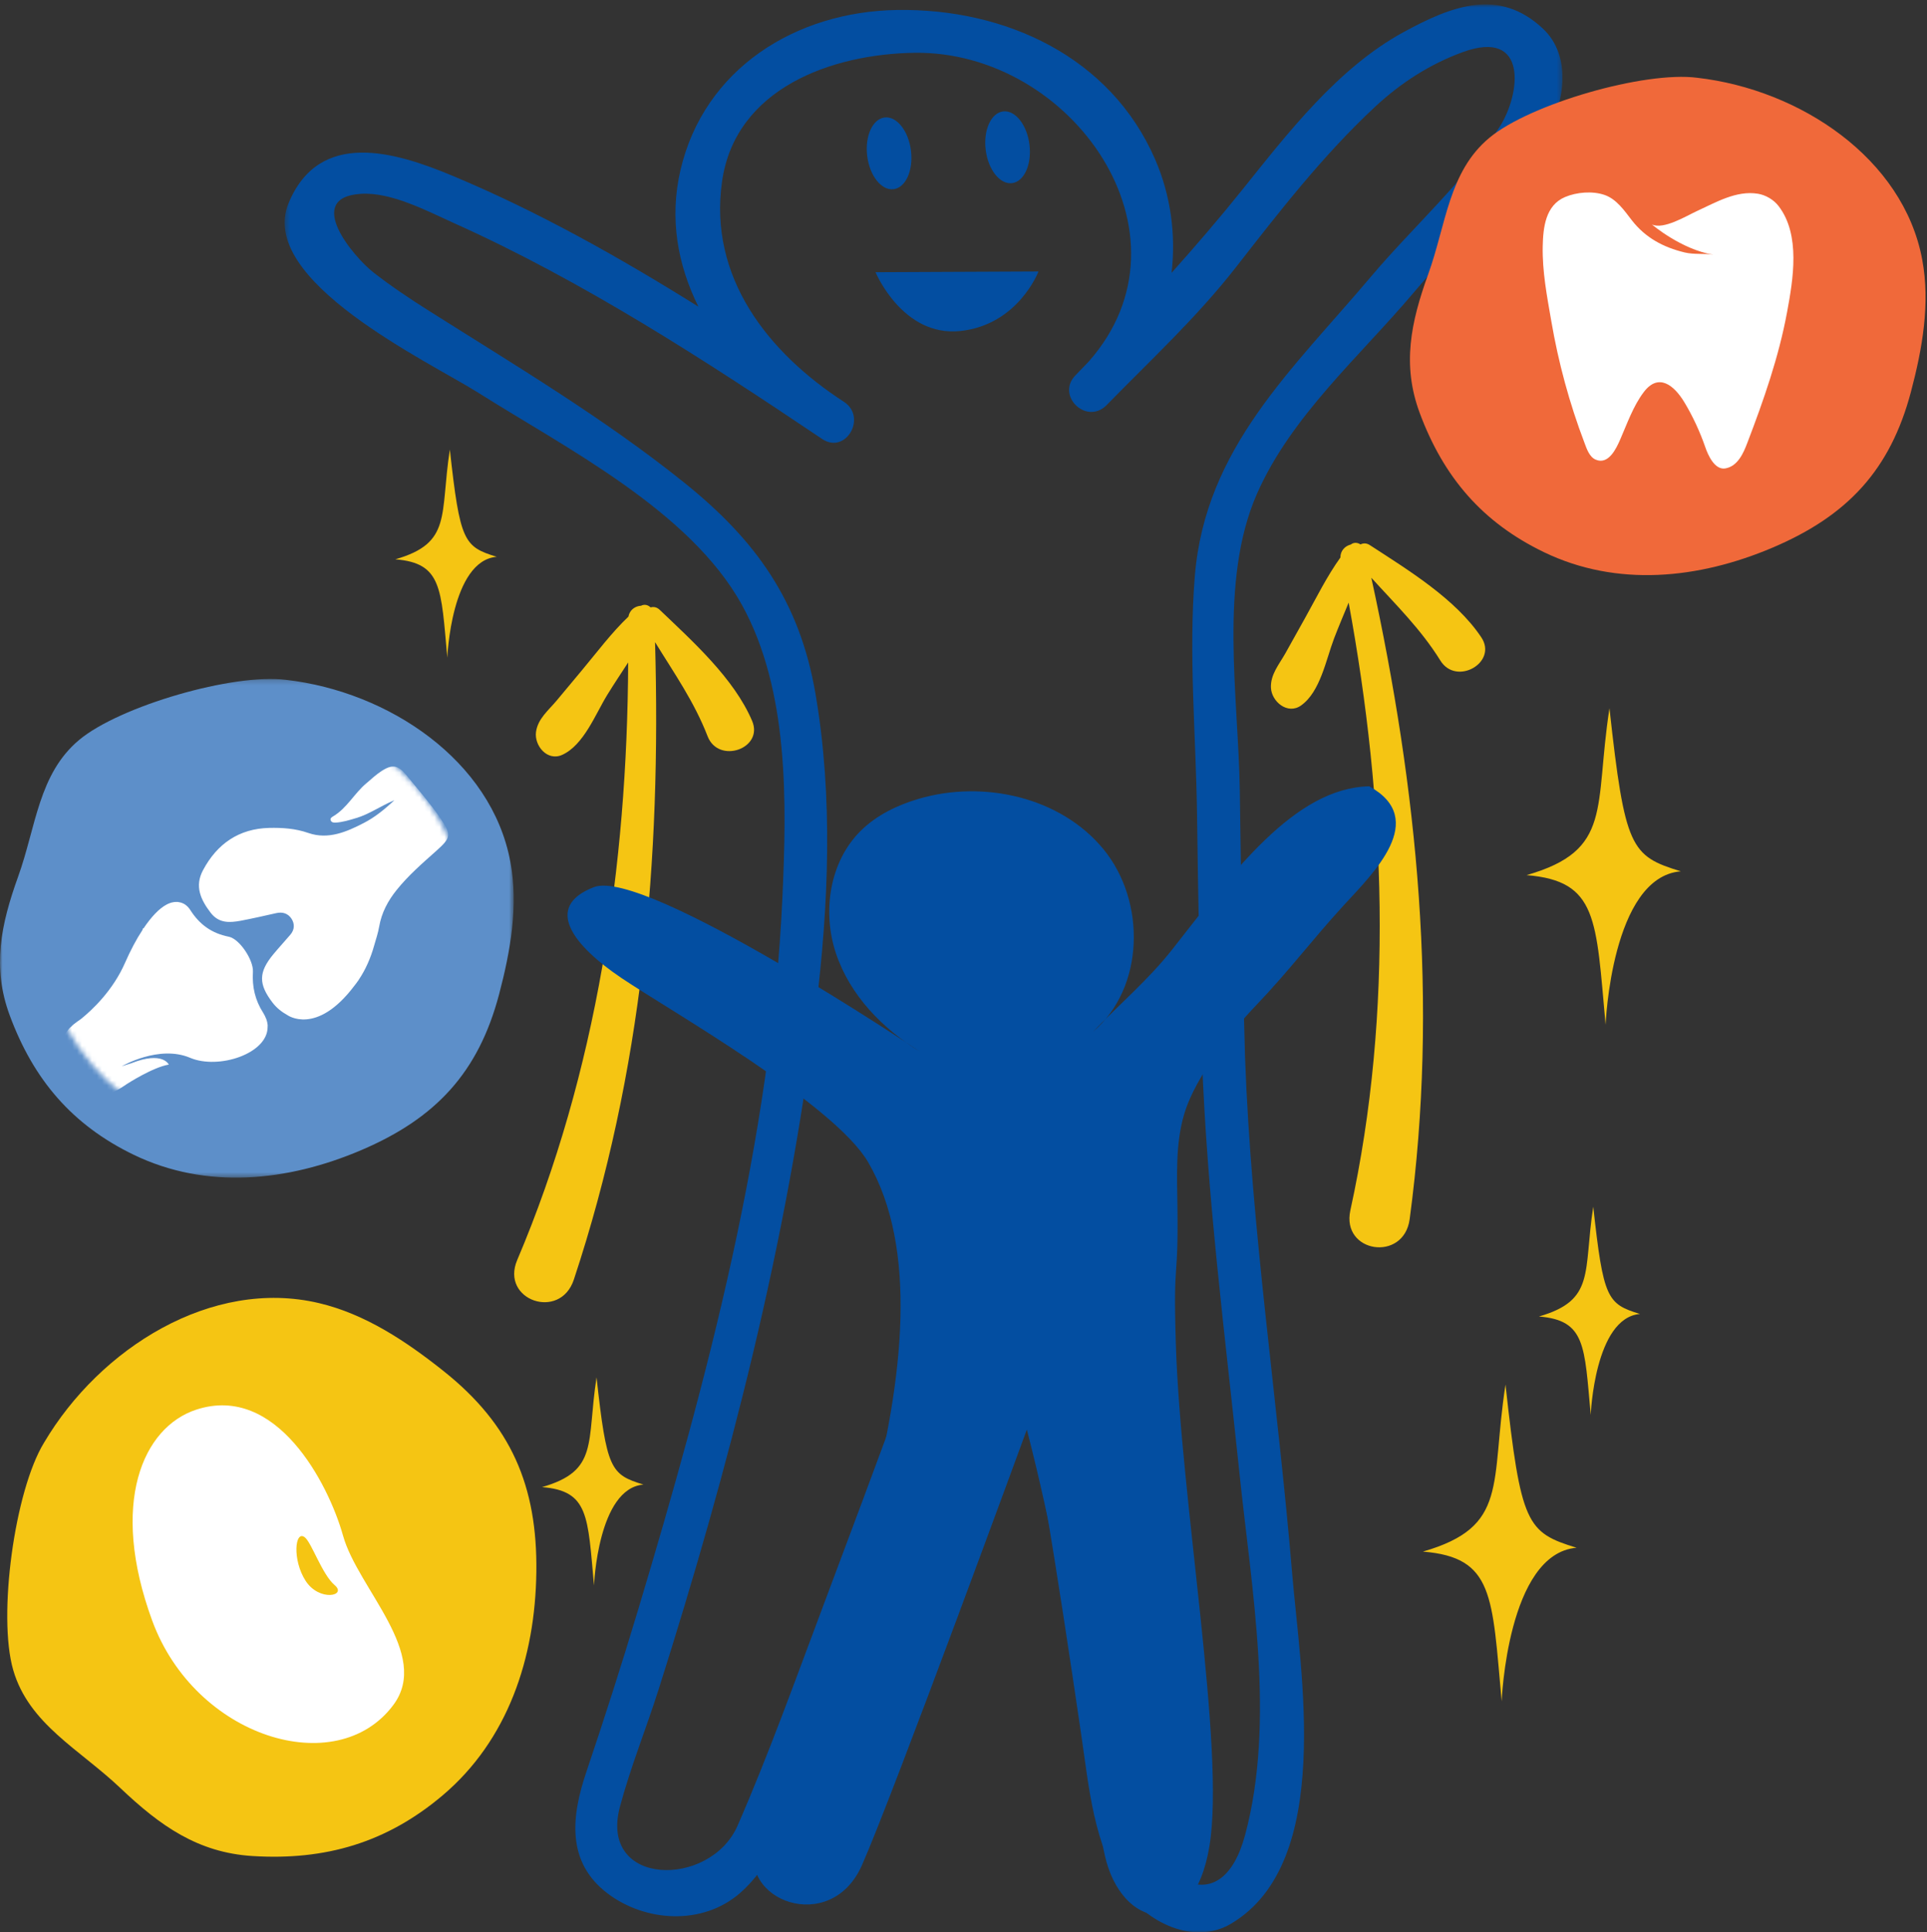 <?xml version="1.0" encoding="UTF-8"?>
<svg width="388px" height="389px" viewBox="0 0 388 389" version="1.1" xmlns="http://www.w3.org/2000/svg" xmlns:xlink="http://www.w3.org/1999/xlink">
    <rect x="0" y="0" width="388" height="389" fill="#333333" stroke="none"/>
    <!-- Generator: Sketch 52.6 (67491) - http://www.bohemiancoding.com/sketch -->
    <title>Page 1</title>
    <desc>Created with Sketch.</desc>
    <defs>
        <polygon id="path-1" points="0.371 0.89 257.66 0.89 257.66 389 0.371 389"></polygon>
        <polygon id="path-3" points="0 0.198 103.431 0.198 103.431 100.591 0 100.591"></polygon>
        <path d="M15.223,10.832 C-2.781,26.278 -4.853,53.383 10.578,71.384 C26.012,89.396 53.122,91.477 71.14,76.034 C89.144,60.602 91.217,33.478 75.783,15.474 C67.293,5.566 55.271,0.484 43.17,0.484 C33.271,0.484 23.324,3.887 15.223,10.832" id="path-5"></path>
        <path d="M15.223,10.832 C-2.781,26.278 -4.853,53.383 10.578,71.384 C26.012,89.396 53.122,91.477 71.14,76.034 C89.144,60.602 91.217,33.478 75.783,15.474 C67.293,5.566 55.271,0.484 43.17,0.484 C33.271,0.484 23.324,3.887 15.223,10.832" id="path-7"></path>
    </defs>
    <g id="Page-1" stroke="none" stroke-width="1" fill="none" fill-rule="evenodd">
        <g id="product-Desktopออริจินัล" transform="translate(-285, -1985)">
            <g id="why" transform="translate(285, 1106)">
                <g id="Page-1" transform="translate(0, 879)">
                    <g id="Group-11">
                        <path d="M303.131,278.731 C300.038,298.826 303.905,307.328 286.502,312.352 C300.812,313.512 300.425,321.241 302.358,342.496 C302.358,342.496 303.518,312.739 317.441,311.579 C307.385,308.488 306.225,306.941 303.131,278.731" id="Fill-1" fill="#F5C513"></path>
                        <path d="M320.799,242.917 C318.764,256.131 321.307,261.722 309.864,265.025 C319.272,265.786 319.018,270.869 320.291,284.845 C320.291,284.845 321.053,265.279 330.207,264.517 C323.596,262.483 322.834,261.468 320.799,242.917" id="Fill-3" fill="#F5C513"></path>
                        <g id="Group-7" transform="translate(56.944, 0)">
                            <mask id="mask-2" fill="white">
                                <use xlink:href="#path-1"></use>
                            </mask>
                            <g id="Clip-6"></g>
                            <path d="M245.019,25.517 C238.05,36.378 227.441,45.807 219.122,55.665 C203.36,74.344 185.761,90.153 183.64,115.897 C182.344,131.609 183.859,147.94 184.073,163.698 C184.297,180.05 184.581,196.399 185.066,212.747 C186.069,240.829 189.726,268.76 192.633,296.687 C195.043,319.847 199.908,346.463 193.763,369.379 C188.994,387.168 175.677,378.395 172.311,365.535 C169.833,356.071 168.985,345.99 167.596,336.33 C162.812,303.055 157.197,269.993 148.941,237.379 C147.817,232.947 141.966,233.559 140.575,237.379 C130.088,266.151 119.489,294.884 108.706,323.544 C103.174,338.247 97.855,353.115 91.57,367.517 C86.06,380.147 63.559,379.891 67.881,363.707 C70.011,355.731 73.193,347.904 75.689,340.031 C89.829,295.462 101.664,249.746 107.326,203.269 C109.892,182.19 110.848,160.632 107.246,139.619 C104.069,121.094 95.319,108.804 80.85,97.179 C64.717,84.218 46.818,73.569 29.359,62.527 C25.534,60.11 21.825,57.636 18.245,54.843 C14.291,51.761 4.128,39.777 15.685,39.022 C21.853,38.619 29.128,42.518 34.534,44.946 C60.522,56.618 85.055,72.544 108.659,88.416 C113.388,91.472 117.64,84.023 113.039,80.929 C97.657,70.983 85.699,55.786 88.438,36.537 C91.114,17.73 110.584,10.87 127.148,10.627 C158.913,10.166 184.887,47.2 162.258,72.798 C161.365,73.718 160.498,74.638 159.596,75.562 C155.675,79.571 161.661,85.523 165.731,81.693 C174.7,72.518 184.024,63.911 191.936,53.767 C200.728,42.497 209.474,31.223 219.966,21.461 C225.113,16.674 230.989,12.892 237.59,10.488 C250.802,5.675 249.241,18.938 245.019,25.517 M253.686,5.729 C244.863,-2.484 235.46,1.124 225.656,6.47 C212.476,13.658 202.432,26.679 193.234,38.149 C188.572,43.96 183.808,49.495 178.95,54.927 C179.843,47.247 178.789,39.309 175.621,32.036 C166.626,11.396 145.47,1.692 123.745,2.006 C103.246,2.305 84.827,13.858 80.072,34.231 C77.783,44.032 79.526,53.364 83.675,61.731 C67.736,51.773 51.284,42.53 34.17,35.386 C22.699,30.597 7.385,25.913 1.168,40.881 C-5.305,56.469 29.489,72.83 39.335,79.049 C57.044,90.23 81.955,102.806 92.435,121.76 C101.971,139.009 101.454,161.62 100.594,180.665 C98.403,229.248 85.459,277.689 71.543,324.061 C68.254,335.018 64.759,345.915 61.102,356.756 C58.128,365.575 57.009,374.811 65.393,381.167 C73.02,386.946 84.529,387.65 92.046,381.1 C99.179,374.89 101.925,365.207 105.291,356.649 C118.726,322.494 131.335,287.998 143.901,253.51 C151.162,285.201 156.066,317.25 160.796,349.444 C162.339,359.947 163.269,371.202 169.323,380.236 C173.747,386.837 183.332,391.768 190.931,387.259 C211.73,374.913 204.856,336.316 203.232,316.775 C200.344,282.082 194.987,247.568 193.742,212.747 C193.213,194.913 192.933,177.077 192.691,159.237 C192.432,140.467 188.407,117.02 196.134,99.431 C203.029,83.741 216.87,71.738 227.735,58.863 C236.458,48.526 246.735,38.896 254.059,27.483 C258.052,21.259 259.751,11.375 253.686,5.729" id="Fill-5" fill="#034EA1" mask="url(#mask-2)"></path>
                        </g>
                        <g id="Group-10" transform="translate(0, 136.481)">
                            <mask id="mask-4" fill="white">
                                <use xlink:href="#path-3"></use>
                            </mask>
                            <g id="Clip-9"></g>
                            <path d="M57.63,0.383 C78.252,2.757 98.965,16.607 102.758,37.003 C104.403,45.842 102.793,54.962 100.499,63.657 C96.345,79.411 87.765,88.637 72.772,95.038 C57.865,101.404 41.511,103.039 26.919,95.986 C14.518,89.99 6.74,80.841 1.961,67.929 C-1.621,58.251 0.157,49.695 3.654,39.984 C7.262,29.956 7.749,19.325 15.924,12.484 C24.099,5.643 47.057,-1.003 57.63,0.383" id="Fill-8" fill="#5D8FC9" mask="url(#mask-4)"></path>
                        </g>
                    </g>
                    <g id="Group-18" transform="translate(8, 143)">
                        <g id="Group-14">
                            <mask id="mask-6" fill="white">
                                <use xlink:href="#path-5"></use>
                            </mask>
                            <g id="Clip-13"></g>
                            <path d="M45.883,63.738 C45.897,63.6 45.897,63.468 45.897,63.324 L45.883,63.289 C45.855,62.949 45.774,62.605 45.648,62.238 C45.648,62.238 45.634,62.191 45.634,62.156 L45.578,62.079 C45.441,61.686 45.248,61.298 44.985,60.877 C43.355,58.335 42.745,55.628 42.927,52.644 C43.064,50.287 40.245,46.003 38.061,45.568 C34.635,44.892 32.191,43.129 30.325,40.214 C30.021,39.717 29.635,39.345 29.232,39.068 L29.232,39.061 C28.997,38.921 28.763,38.812 28.514,38.728 C28.514,38.728 28.418,38.707 28.362,38.686 C28.183,38.64 28.004,38.598 27.823,38.577 C27.658,38.563 27.507,38.57 27.353,38.577 C27.258,38.584 27.16,38.577 27.079,38.591 C26.939,38.605 26.802,38.644 26.651,38.672 C26.539,38.707 26.413,38.721 26.304,38.77 C26.139,38.819 25.972,38.9 25.806,38.97 C25.723,39.012 25.655,39.04 25.585,39.075 C24.025,39.889 22.422,41.617 20.901,43.889 C20.845,43.903 20.804,43.91 20.75,43.924 C20.736,44.019 20.708,44.103 20.694,44.201 C19.45,46.099 18.261,48.345 17.185,50.804 C14.752,56.374 10.607,60.277 8.286,62.149 C7.802,62.479 7.332,62.812 6.877,63.17 C6.793,63.226 6.739,63.296 6.656,63.366 L6.6,63.4 L6.614,63.4 C4.832,64.94 4.335,66.577 5.109,68.857 C5.87,71.094 7.223,72.987 8.879,74.599 C12.21,77.846 13.675,77.9 17.529,75.234 C17.529,75.234 22.753,71.841 25.986,71.315 C25.986,71.315 24.797,68.545 18.485,71.02 C17.889,71.213 17.24,71.42 16.522,71.648 C16.522,71.648 23.983,67.282 30.27,69.943 C35.989,72.373 45.911,69.12 45.883,63.738" id="Fill-12" fill="#FFFFFF" mask="url(#mask-6)"></path>
                        </g>
                        <g id="Group-17">
                            <mask id="mask-8" fill="white">
                                <use xlink:href="#path-7"></use>
                            </mask>
                            <g id="Clip-16"></g>
                            <path d="M63.348,55.447 C63.611,55.121 63.86,54.784 64.095,54.445 C64.137,54.384 64.176,54.328 64.232,54.266 L64.218,54.259 C65.572,52.256 66.623,49.921 67.355,47.281 C67.714,46.039 68.128,44.795 68.349,43.523 C68.832,40.732 70.105,38.355 71.844,36.187 C74.196,33.249 77.04,30.784 79.831,28.302 C82.843,25.609 82.941,25.056 80.634,21.665 C78.587,18.681 76.198,15.978 73.931,13.166 C72.205,11.038 71.058,10.761 68.793,12.24 C67.714,12.938 66.76,13.843 65.779,14.673 C63.334,16.704 61.869,19.695 59.064,21.346 C58.776,21.525 58.401,21.741 58.608,22.19 C58.787,22.562 59.148,22.611 59.52,22.604 C60.985,22.527 62.353,22.093 63.734,21.679 C66.29,20.932 68.474,19.343 71.416,18.085 C69.246,20.116 67.342,21.595 65.241,22.679 C61.76,24.477 58.071,26.072 54.077,24.684 C51.466,23.772 48.84,23.611 46.2,23.667 C40.12,23.814 35.713,26.851 32.88,32.173 C31.154,35.392 32.385,38.092 34.401,40.725 C36.059,42.895 38.213,42.769 40.467,42.355 C42.872,41.899 45.26,41.353 47.651,40.815 C48.923,40.532 50,40.897 50.691,41.941 C51.368,42.99 51.326,44.146 50.47,45.153 C49.351,46.467 48.177,47.737 47.072,49.063 C44.018,52.74 44.018,55.117 46.919,58.894 C47.749,59.952 48.728,60.713 49.849,61.341 C49.849,61.341 55.708,65.597 63.348,55.447" id="Fill-15" fill="#FFFFFF" mask="url(#mask-8)"></path>
                        </g>
                    </g>
                    <g id="Group-47" transform="translate(1, 15)">
                        <path d="M340.738,0.656 C361.437,3.027 382.227,16.866 386.034,37.244 C387.686,46.077 386.069,55.188 383.767,63.876 C379.598,79.616 370.985,88.835 355.937,95.231 C340.975,101.591 324.56,103.225 309.913,96.178 C297.466,90.187 289.659,81.045 284.863,68.145 C281.267,58.474 283.052,49.926 286.561,40.223 C290.183,30.206 290.672,19.582 298.877,12.746 C307.082,5.911 330.126,-0.729 340.738,0.656" id="Fill-19" fill="#F0693A"></path>
                        <path d="M343.987,36.277 C342.073,35.968 340.129,36.291 338.171,35.814 C333.878,34.772 330.3,32.854 327.567,29.344 C326.075,27.417 324.498,25.078 322.076,24.245 C319.652,23.405 316.456,23.677 314.119,24.666 C310.163,26.347 309.711,30.829 309.627,34.541 C309.515,39.627 310.486,44.633 311.347,49.613 C312.781,57.989 315.006,66.198 318.033,74.148 C318.471,75.317 319.007,76.962 320.258,77.516 C322.865,78.673 324.442,75.282 325.244,73.434 C326.625,70.269 327.848,66.738 329.947,63.964 C332.932,59.979 336.074,62.549 338.143,65.975 C339.82,68.747 341.283,71.914 342.34,74.968 C342.89,76.585 344.254,79.701 346.437,79.29 C348.917,78.826 350.056,76.192 350.845,74.093 C354.113,65.553 357.169,56.826 358.83,47.812 C360.054,41.216 361.56,32.3 357.141,26.514 C356.167,25.225 354.562,24.266 352.957,24.001 C348.606,23.291 344.481,25.751 340.665,27.494 C338.608,28.432 333.976,31.297 331.608,30.184 C331.608,30.184 337.509,35.228 343.987,36.277" id="Fill-21" fill="#FFFFFF"></path>
                        <path d="M323.063,127.582 C319.958,147.66 323.839,156.155 306.372,161.175 C320.735,162.334 320.346,170.057 322.286,191.294 C322.286,191.294 323.451,161.562 337.426,160.403 C327.333,157.314 326.167,155.769 323.063,127.582" id="Fill-23" fill="#F5C513"></path>
                        <path d="M119.114,262.279 C117.072,275.482 119.624,281.067 108.139,284.368 C117.582,285.129 117.327,290.207 118.604,304.171 C118.604,304.171 119.369,284.621 128.557,283.86 C121.922,281.828 121.157,280.814 119.114,262.279" id="Fill-25" fill="#F5C513"></path>
                        <path d="M89.576,75.507 C87.534,88.71 90.086,94.296 78.601,97.596 C88.044,98.357 87.789,103.436 89.066,117.4 C89.066,117.4 89.831,97.85 99.019,97.089 C92.384,95.057 91.619,94.042 89.576,75.507" id="Fill-27" fill="#F5C513"></path>
                        <path d="M208.094,39.652 L175.292,39.799 C175.292,39.799 180.743,52.89 192.388,51.633 C204.032,50.377 208.094,39.652 208.094,39.652" id="Fill-29" fill="#034EA1"></path>
                        <path d="M182.424,15.324 C182.922,19.311 181.355,22.786 178.921,23.086 C176.488,23.389 174.111,20.4 173.613,16.414 C173.114,12.429 174.684,8.952 177.118,8.652 C179.548,8.352 181.926,11.338 182.424,15.324" id="Fill-31" fill="#034EA1"></path>
                        <path d="M206.282,14.104 C206.78,18.091 205.213,21.565 202.78,21.866 C200.346,22.168 197.969,19.18 197.471,15.193 C196.973,11.209 198.542,7.732 200.976,7.431 C203.407,7.131 205.784,10.117 206.282,14.104" id="Fill-33" fill="#034EA1"></path>
                        <path d="M150.437,130.119 C146.792,121.568 138.456,114.093 131.827,107.762 C131.231,107.194 130.58,107.108 129.998,107.276 C129.495,106.794 128.776,106.575 128.072,106.943 C126.893,107.006 125.777,107.776 125.534,109.128 C122.134,112.373 119.231,116.259 116.259,119.823 C114.53,121.896 112.806,123.972 111.072,126.044 C109.413,128.022 107.298,129.684 106.926,132.344 C106.545,135.083 109.191,138.33 112.207,136.957 C116.542,134.981 118.863,128.811 121.275,124.88 C122.609,122.709 124.062,120.544 125.482,118.356 C125.309,159.22 119.16,200.973 103.139,238.66 C99.704,246.736 111.779,250.942 114.544,242.598 C128.423,200.717 132.131,158.008 130.896,114.272 C134.714,120.484 138.774,126.239 141.474,133.214 C143.673,138.898 152.819,135.707 150.437,130.119" id="Fill-35" fill="#F5C513"></path>
                        <path d="M297.257,113.298 C292.089,105.561 282.51,99.745 274.82,94.739 C274.13,94.29 273.474,94.325 272.934,94.597 C272.349,94.213 271.603,94.132 270.978,94.623 C269.832,94.9 268.877,95.861 268.889,97.236 C266.149,101.049 264.018,105.401 261.755,109.45 C260.44,111.803 259.132,114.161 257.813,116.514 C256.549,118.765 254.778,120.785 254.905,123.468 C255.038,126.231 258.241,128.935 260.95,127.031 C264.846,124.294 265.983,117.803 267.625,113.498 C268.533,111.119 269.56,108.724 270.55,106.315 C277.955,146.509 279.654,188.674 270.894,228.654 C269.017,237.223 281.663,239.141 282.835,230.432 C288.71,186.724 284.436,144.068 275.115,101.307 C280.019,106.711 285.074,111.624 289.021,117.983 C292.236,123.168 300.633,118.353 297.257,113.298" id="Fill-37" fill="#F5C513"></path>
                        <path d="M235.755,255.538 C235.166,236.654 236.382,244.613 236.043,225.722 C235.928,219.447 235.849,212.977 238.179,207.145 C240.806,200.568 246.882,192.645 251.786,187.518 C258.637,180.354 262.916,174.503 269.593,167.212 C275.386,160.891 286.811,149.954 274.694,143.291 C259.613,143.603 247.138,160.728 235.049,176.112 C230.313,182.137 224.41,187.16 219.092,192.683 C229.454,183.857 229.817,166.493 221.195,155.975 C212.574,145.46 197.041,141.967 183.96,145.816 C179.671,147.078 175.521,149.089 172.341,152.219 C166.019,158.447 164.51,168.527 167.318,176.924 C170.126,185.323 176.688,192.103 184.276,196.727 C184.276,196.727 128.908,159.608 118.595,163.588 C108.282,167.57 114.5,175.399 124.156,181.902 C133.812,188.405 167,207.238 173.822,218.996 C193.838,253.48 162.342,323.867 151.287,355.74 C147.192,367.552 166.221,374.764 172.533,360.525 C178.845,346.287 205.754,272.786 205.754,272.786 C215.824,311.786 218.453,345.055 221.457,358.505 C224.754,373.263 239.297,376.31 242.524,356.622 C245.75,336.935 236.74,287.092 235.755,255.538" id="Fill-39" fill="#034EA1"></path>
                        <path d="M7.869,275.424 C19.114,256.398 41.623,242.229 63.211,247.326 C72.568,249.534 80.792,255.029 88.304,261.004 C101.912,271.831 107.223,284.145 106.993,301.477 C106.769,318.713 101.292,335.314 88.077,346.465 C76.849,355.937 64.533,359.556 49.84,358.639 C38.823,357.953 31.226,352.539 23.241,344.959 C14.996,337.132 4.809,332.077 1.658,321.182 C-1.496,310.288 1.938,285.106 7.869,275.424" id="Fill-41" fill="#F5C513"></path>
                        <path d="M38.56,268.764 C27.716,272.285 21.008,287.68 29.641,311.236 C38.277,334.791 66.767,343.579 78.201,328.226 C85.835,317.973 71.058,304.803 68.082,294.181 C65.106,283.559 54.64,263.543 38.56,268.764" id="Fill-43" fill="#FFFFFF"></path>
                        <path d="M60.37,294.477 C61.755,295.561 63.845,301.95 66.392,304.114 C68.938,306.279 63.295,307.482 60.55,303.26 C57.806,299.038 58.384,292.922 60.37,294.477" id="Fill-45" fill="#F5C513"></path>
                    </g>
                </g>
            </g>
        </g>
    </g>
</svg>